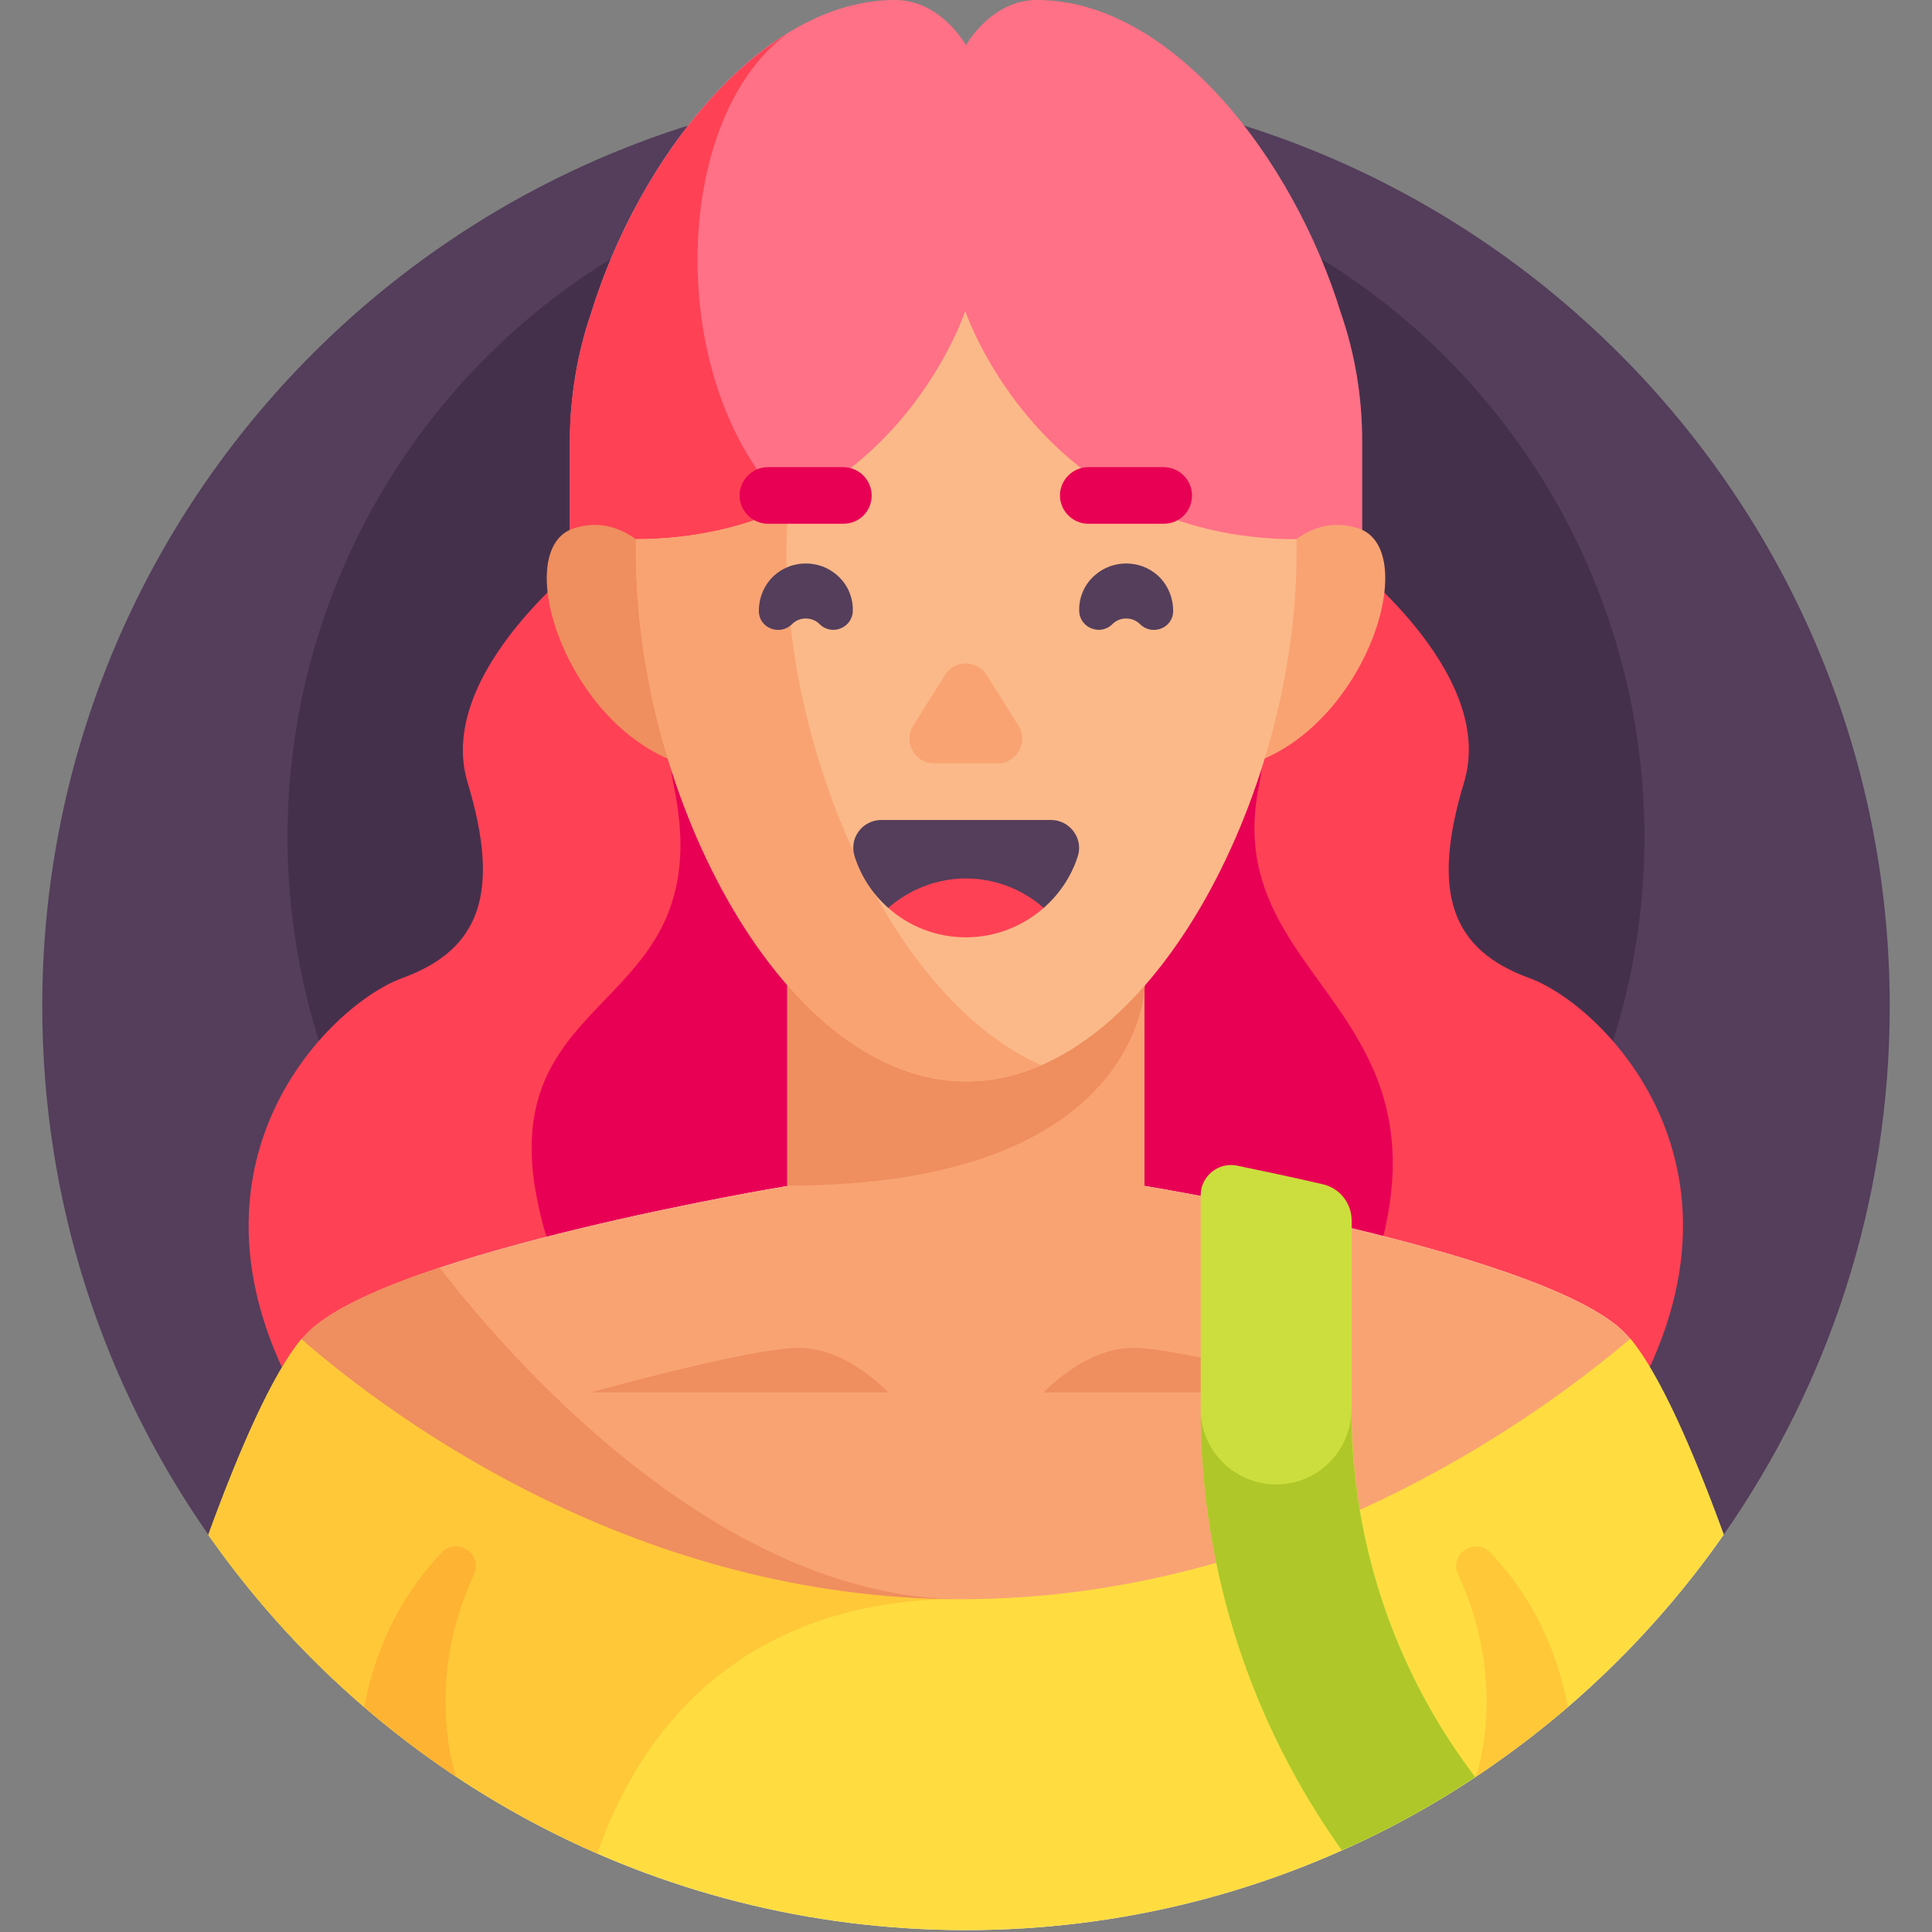 <svg id="Capa_1" enable-background="new 0 0 512 512" height="512" viewBox="0 0 512 512" width="512" xmlns="http://www.w3.org/2000/svg"><rect x="0" y="0" width="512" height="512" fill="#808080" stroke="none"/><g><g><path d="m456.8 406.7c27.7-39.7 44-87.9 44-140 0-135.1-109.6-244.7-244.8-244.7s-244.8 109.6-244.8 244.7c0 52.1 16.3 100.3 44 140z" fill="#543e5b"/></g><g><circle cx="256" cy="221.8" fill="#45304c" r="179.8"/></g><g><path d="m405.3 259.2c-20.6-7.5-26.2-22.5-17.3-51.9s-32.4-60.2-32.4-60.2h-99.6-99.7s-41.2 30.8-32.4 60.2c8.9 29.4 3.3 44.4-17.3 51.9s-69.2 55.9-18.1 126.4h167.5 167.4c51.1-70.5 2.5-118.9-18.1-126.4z" fill="#ff4155"/></g><g><path d="m333.7 207.9c5.2-24.9-19-51.1-19-51.1h-58.6-58.6s-24.3 26.1-19 51.1c15.4 73.2-73.3 46-20.8 151.3h98.4 98.4c46.1-92-32.8-93.9-20.8-151.3z" fill="#e80054"/></g><g><path d="m355.4 83.1c-12.6-41.1-45-83.1-80.6-83.1-12.2 0-18.8 12-18.8 12s-6.6-12-18.8-12c-35.5 0-68 42-80.6 83.1-3.6 10.5-5.5 21.8-5.6 33.5v.4 30h210v-30c0-11.8-1.9-23.2-5.6-33.9z" fill="#ff7186"/></g><g><path d="m209 147.1v-12.8c-32.8-31.5-31.5-102.7-.3-125.4-23.5 14.5-43 44.6-52.1 74.4-3.6 10.5-5.5 21.8-5.6 33.5v.4 30z" fill="#ff4155"/></g><g><path d="m429.4 352.1c-23.4-20.7-123.5-37.4-126-37.8h-94.7c-2.6.4-102.7 17.2-126 37.8-8.3 7.4-18.2 29.3-27.4 54.6 44.2 63.4 117.6 104.8 200.7 104.8s156.5-41.4 200.8-104.8c-9.3-25.3-19.1-47.2-27.4-54.6z" fill="#fff"/><path d="m55.8 406.7c45.8 65.3 120.6 104.3 200.2 104.3s154.4-39 200.2-104.3c-10.8-29.6-19.9-47.8-27.1-54.2-23.2-20.5-121.6-37-125.8-37.7h-94.6c-4.1.7-102.5 17.2-125.7 37.7-7.3 6.4-16.4 24.6-27.2 54.2z"/></g><g><path d="m79.9 354.9c-7.7 9.2-16.5 29.2-24.7 51.9 44.3 63.3 117.7 104.7 200.8 104.7s156.5-41.4 200.8-104.8c-8.2-22.7-17-42.6-24.7-51.9h-352.2z" fill="#ffdd40"/></g><g><path d="m55.2 406.7c25.8 36.9 61.4 66.3 103.1 84.5 10-28.8 35-67.5 96.8-67.5l-13-68.9h-162.2c-7.7 9.3-16.4 29.3-24.7 51.9z" fill="#ffc839"/></g><g><path d="m120.9 470.9c-.1-.2-8.8-24.8 4.7-53.6 2.5-5.4-4.4-10.1-8.5-5.9-8.6 9-17 22.1-20.6 41 7.8 6.6 15.9 12.8 24.4 18.5z" fill="#ffb332"/></g><g><path d="m391.1 470.9c.1-.2 8.8-24.8-4.7-53.6-2.5-5.4 4.4-10.1 8.5-5.9 8.6 9 17 22.1 20.6 41-7.8 6.6-15.9 12.8-24.4 18.5z" fill="#ffc839"/></g><g><path d="m432 354.8c-.9-1-1.7-1.9-2.6-2.7-23.4-20.7-123.5-37.4-126-37.8h-94.7c-2.6.4-102.7 17.2-126 37.8-.9.8-1.8 1.7-2.7 2.8 25 21.7 89.4 68.9 175.2 68.9 85.9-.1 151.4-47.4 176.8-69z" fill="#f9a373"/></g><g><path d="m276.6 369s10.8-11.8 23.7-11.8 55.1 11.8 55.1 11.8z" fill="#ef8e5e"/></g><g><path d="m235.4 369s-10.8-11.8-23.7-11.8-55.1 11.8-55.1 11.8z" fill="#ef8e5e"/></g><g><path d="m303.3 220.5h-94.7v93.7s19 20.1 47.1 20.1 47.6-20.1 47.6-20.1z" fill="#f9a373"/></g><g><path d="m208.7 220.5v93.7c94.6 0 94.7-53.3 94.7-53.3v-40.4z" fill="#ef8e5e"/></g><g><path d="m116.5 335.9c-14.8 4.9-27.3 10.4-33.9 16.2-.9.8-1.8 1.7-2.7 2.8 25 21.7 89.4 68.9 175.2 68.9-65.6-.1-121.8-66-138.6-87.9z" fill="#ef8e5e"/></g><g><path d="m331 159.4s10.4-25.3 28.9-19.4-.4 60.6-36.5 64.1z" fill="#f9a373"/></g><g><path d="m181 159.4s-10.4-25.3-28.9-19.4.4 60.6 36.5 64.1z" fill="#ef8e5e"/></g><g><path d="m255.8 82.4s-19.7 60.4-87.2 60.5v3.7c0 64.4 39.2 140 87.5 140s87.5-75.6 87.5-140c0-1.2 0-2.5 0-3.7-67.7-.1-87.8-60.5-87.8-60.5z" fill="#fbb989"/></g><g><path d="m208.4 146.6c0-4.2.2-8.3.5-12.4-11 5.2-24.4 8.6-40.4 8.7v3.7c0 64.4 39.2 140 87.5 140 6.9 0 13.6-1.5 20-4.3-38.7-16.9-67.6-80.4-67.6-135.7z" fill="#f9a373"/></g><g><g><path d="m242 192.3 8.4-13.4c2.6-4.1 8.5-4.1 11.1 0l8.4 13.4c2.7 4.4-.4 10-5.5 10h-16.9c-5.1 0-8.2-5.7-5.5-10z" fill="#f9a373"/></g></g><g><path d="m310.9 161.9c0-3.5-1.4-7-4.2-9.5-4.7-4.1-11.8-4.1-16.5 0-2.9 2.5-4.3 6-4.2 9.5.1 4.5 5.6 6.7 8.8 3.5 2-2 5.3-2 7.3 0 3.2 3.2 8.8 1.1 8.8-3.5z" fill="#543e5b"/></g><g><path d="m201.1 161.9c0-3.5 1.4-7 4.2-9.5 4.7-4.1 11.8-4.1 16.5 0 2.9 2.5 4.3 6 4.2 9.5-.1 4.5-5.6 6.7-8.8 3.5-2-2-5.3-2-7.3 0-3.2 3.2-8.8 1.1-8.8-3.5z" fill="#543e5b"/></g><g><path d="m223.5 138.8h-20c-4.1 0-7.5-3.4-7.5-7.5 0-4.1 3.4-7.5 7.5-7.5h20c4.1 0 7.5 3.4 7.5 7.5 0 4.2-3.3 7.5-7.5 7.5z" fill="#e80054"/></g><g><path d="m308.4 138.8h-20c-4.1 0-7.5-3.4-7.5-7.5 0-4.1 3.4-7.5 7.5-7.5h20c4.1 0 7.5 3.4 7.5 7.5 0 4.2-3.3 7.5-7.5 7.5z" fill="#e80054"/></g><g><g><path d="m235.4 240.6h41.2c4.1-3.6 7.3-8.3 9-13.6 1.6-4.8-2.1-9.7-7.1-9.7h-44.9c-5.1 0-8.7 4.9-7.1 9.7 1.7 5.3 4.8 10 8.9 13.6z" fill="#543e5b"/></g><g><path d="m276.6 240.6c-5.5 4.8-12.7 7.8-20.6 7.8s-15.1-2.9-20.6-7.8c5.5-4.8 12.7-7.8 20.6-7.8s15.1 3 20.6 7.8z" fill="#ff4155"/></g></g><g><path d="m358.2 373.5v-50c0-4.7-3.2-8.7-7.8-9.7-8.2-1.9-15.9-3.5-22.6-4.9-4.9-1-9.6 2.8-9.6 7.8v56.8c0 43.6 13.9 83.9 37.4 116.9 12.4-5.5 24.2-12 35.3-19.4-20.5-27.2-32.7-60.9-32.7-97.5z" fill="#ccde3d"/></g><g><path d="m338.2 393.4c-11 0-20-8.9-20-20 0 43.6 13.9 83.9 37.4 116.9 12.4-5.5 24.2-12 35.3-19.4-20.6-27.1-32.8-60.8-32.8-97.5.1 11.1-8.9 20-19.9 20z" fill="#afc728"/></g></g></svg>